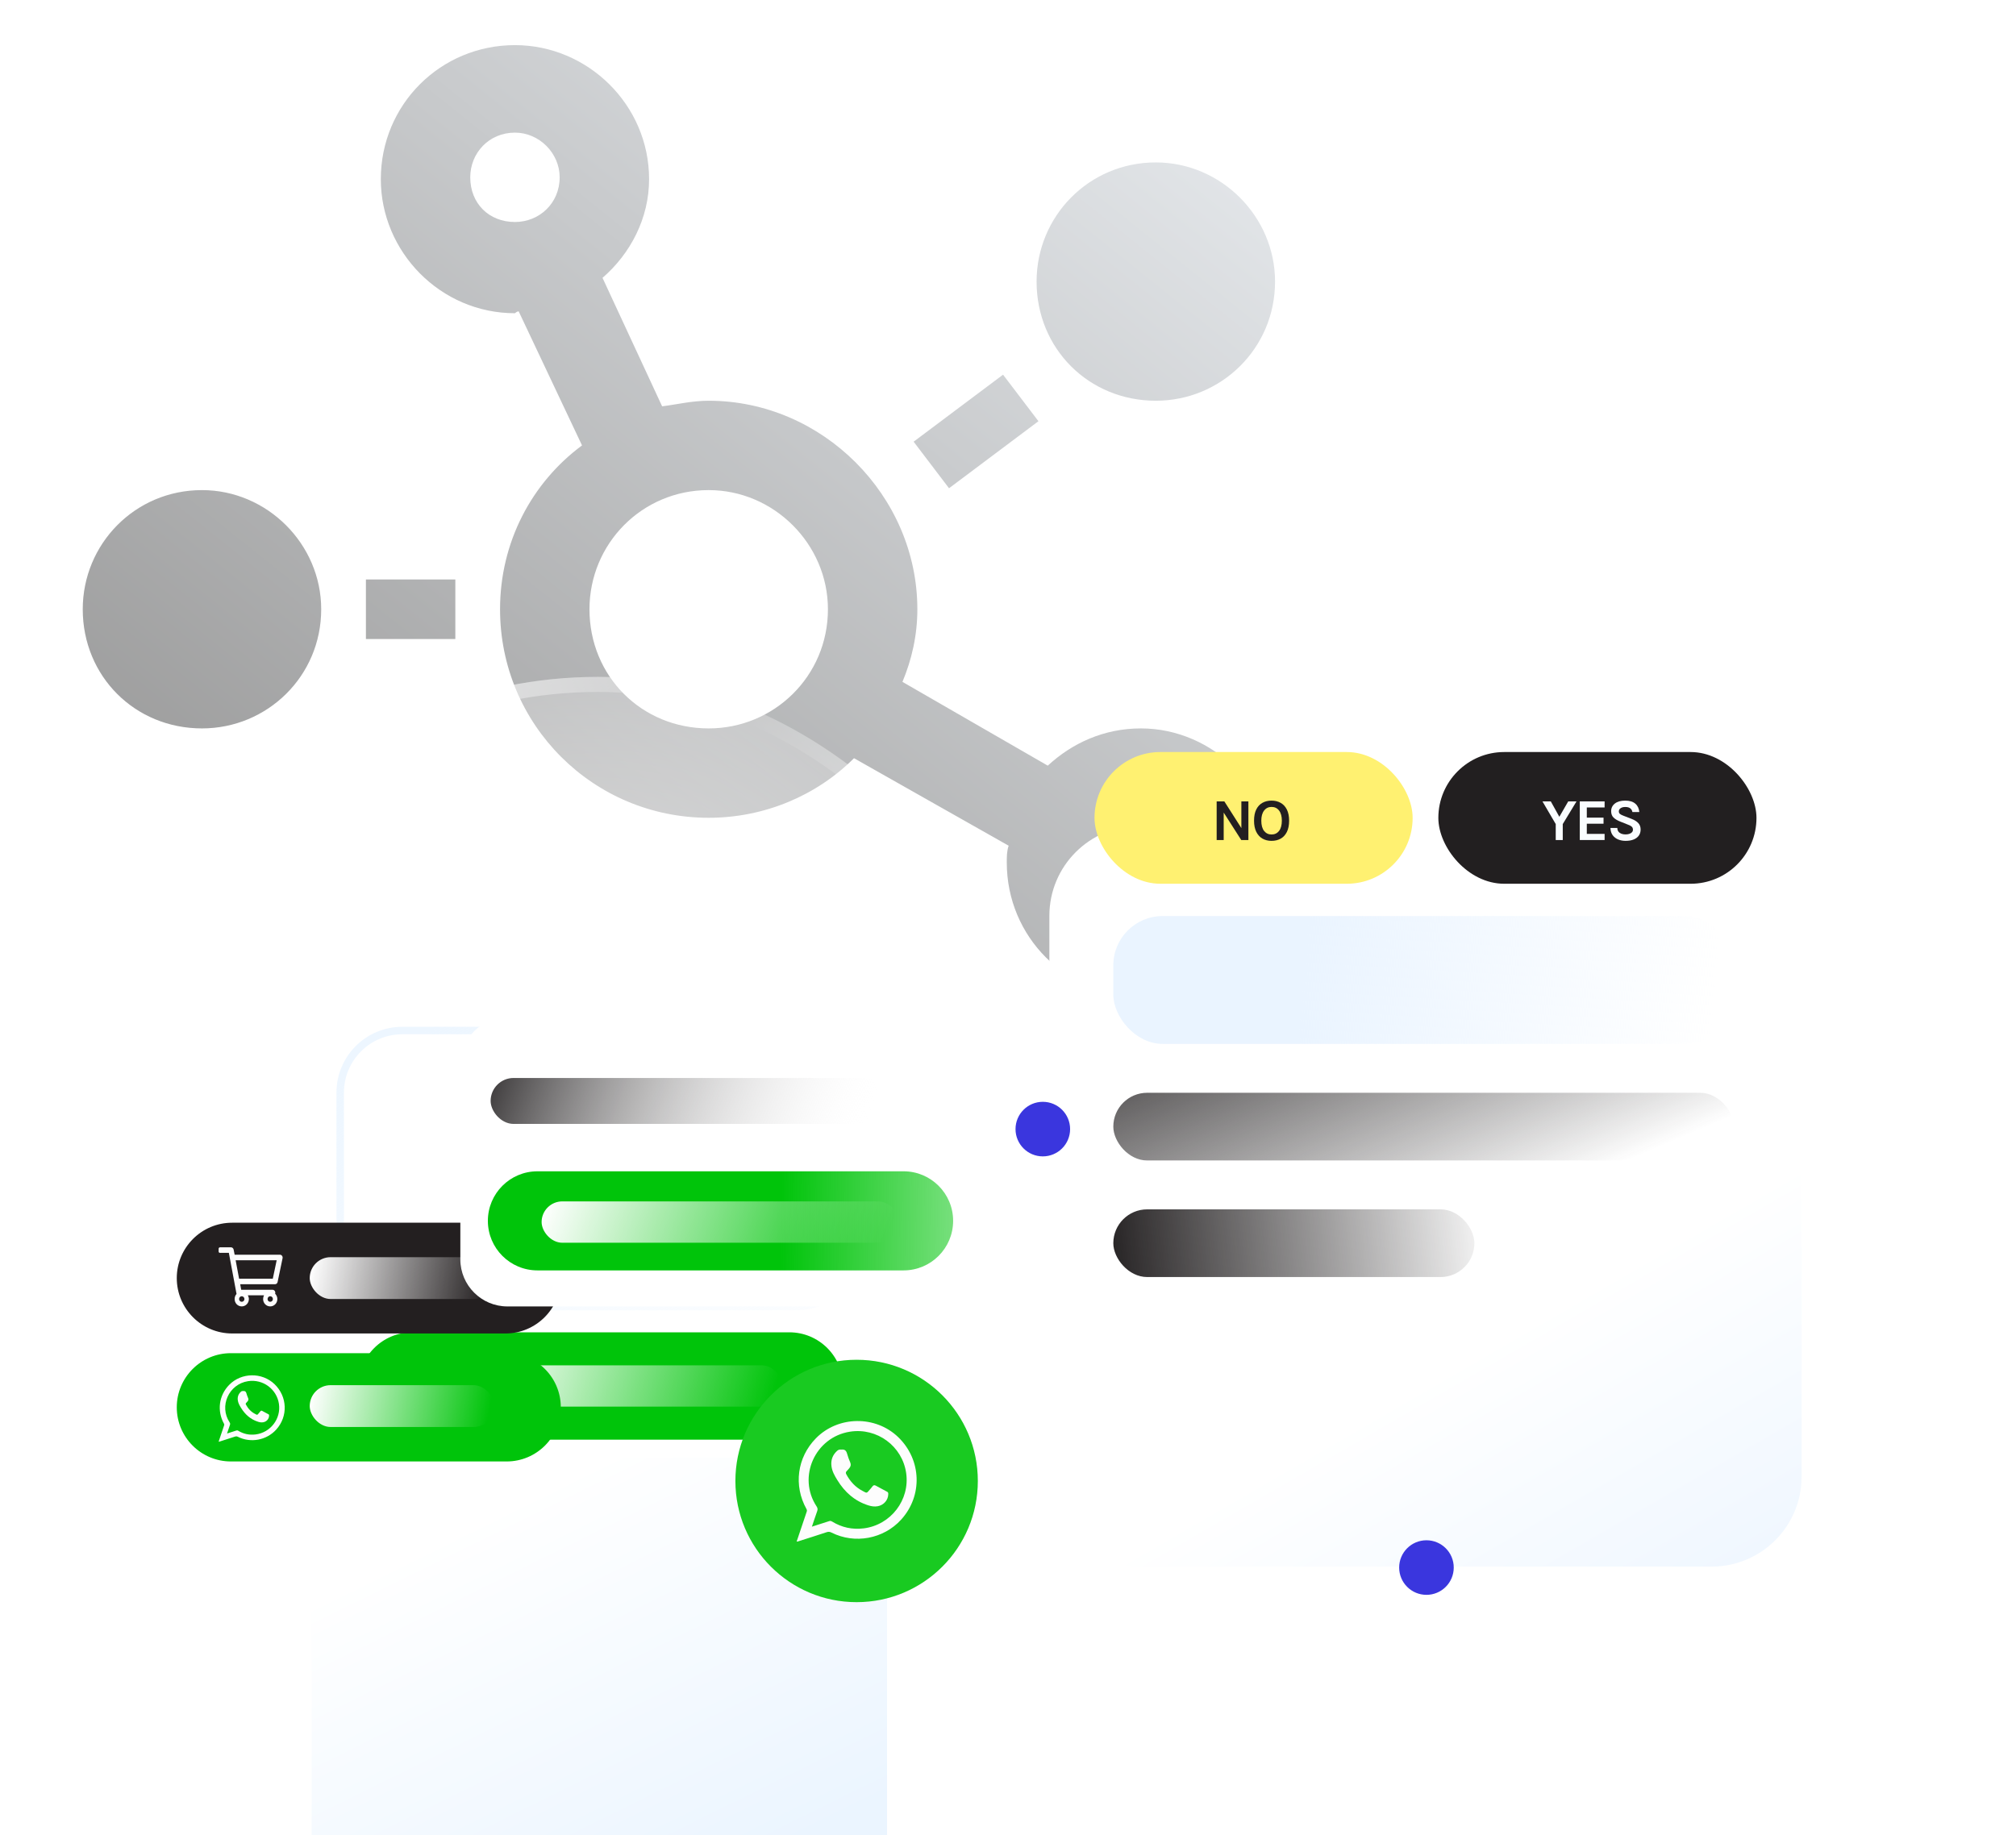 <svg width="536" height="488" viewBox="0 0 536 488" fill="none" xmlns="http://www.w3.org/2000/svg">
<g opacity="0.4" filter="url(#filter0_f_1698_11107)">
<path d="M303.337 193.704C293.431 193.704 285.011 197.665 278.572 203.607L239.938 181.327C242.414 175.386 243.9 168.949 243.9 162.018C243.9 131.816 218.639 106.566 188.425 106.566C183.967 106.566 180.005 107.556 176.042 108.051L160.192 73.888C167.622 67.452 172.575 58.045 172.575 47.648C172.575 27.843 156.23 12 136.913 12C117.1 12 101.25 27.843 101.25 47.648C101.25 66.957 117.1 83.296 136.913 83.296C136.913 83.296 137.408 82.8 137.903 82.8L154.744 118.448C141.37 128.35 132.95 144.194 132.95 162.018C132.95 192.714 157.716 217.47 188.425 217.47C203.284 217.47 217.153 211.528 227.059 201.626L268.17 224.896C267.675 226.382 267.675 227.867 267.675 229.352C267.675 249.157 283.525 265 303.337 265C322.655 265 339 249.157 339 229.352C339 210.043 322.655 193.704 303.337 193.704ZM136.913 59.035C129.978 59.035 125.025 54.084 125.025 47.153C125.025 40.716 129.978 35.27 136.913 35.27C143.352 35.27 148.8 40.716 148.8 47.153C148.8 54.084 143.352 59.035 136.913 59.035ZM188.425 193.704C170.594 193.704 156.725 179.841 156.725 162.018C156.725 144.689 170.594 130.331 188.425 130.331C205.761 130.331 220.125 144.689 220.125 162.018C220.125 179.841 205.761 193.704 188.425 193.704ZM303.337 241.235C296.403 241.235 291.45 236.284 291.45 229.352C291.45 222.916 296.403 217.47 303.337 217.47C309.777 217.47 315.225 222.916 315.225 229.352C315.225 236.284 309.777 241.235 303.337 241.235ZM276.095 112.012L266.684 99.634L242.909 117.458L252.32 129.836L276.095 112.012ZM307.3 106.566C324.636 106.566 339 92.703 339 74.879C339 57.55 324.636 43.192 307.3 43.192C289.469 43.192 275.6 57.55 275.6 74.879C275.6 92.703 289.469 106.566 307.3 106.566ZM97.287 169.939H121.062V154.096H97.287V169.939ZM53.7 130.331C35.869 130.331 22 144.689 22 162.018C22 179.841 35.869 193.704 53.7 193.704C71.036 193.704 85.4 179.841 85.4 162.018C85.4 144.689 71.036 130.331 53.7 130.331Z" fill="url(#paint0_linear_1698_11107)"/>
</g>
<g filter="url(#filter1_b_1698_11107)">
<rect x="39" y="180" width="240" height="240" rx="120" fill="url(#paint1_radial_1698_11107)" fill-opacity="0.6"/>
<rect x="41" y="182" width="236" height="236" rx="118" stroke="url(#paint2_linear_1698_11107)" stroke-width="4"/>
</g>
<path d="M379.001 262L376.114 267H381.887L379.001 262ZM282 301L430.512 301V300L282 300L282 301ZM448.832 282.681V280.616H447.832V282.681H448.832ZM408.5 280.616V398.001H409.5V280.616H408.5ZM379.501 398.001V266.5H378.501V398.001H379.501ZM408.5 398.001C408.5 406.008 402.008 412.5 394 412.5V413.5C402.561 413.5 409.5 406.561 409.5 398.001H408.5ZM428.666 260.45C417.529 260.45 408.5 269.479 408.5 280.616H409.5C409.5 270.031 418.081 261.45 428.666 261.45V260.45ZM448.832 280.616C448.832 269.479 439.803 260.45 428.666 260.45V261.45C439.251 261.45 447.832 270.031 447.832 280.616H448.832ZM394 412.5C385.992 412.5 379.501 406.009 379.501 398.001H378.501C378.501 406.561 385.44 413.5 394 413.5V412.5ZM430.512 301C440.63 301 448.832 292.798 448.832 282.681H447.832C447.832 292.246 440.078 300 430.512 300V301Z" fill="url(#paint3_linear_1698_11107)"/>
<g filter="url(#filter2_dddddd_1698_11107)">
<path d="M82.866 285.601C82.866 275.434 91.108 267.192 101.274 267.192H217.437C227.604 267.192 235.845 275.434 235.845 285.601V376.145C235.845 386.312 227.604 394.553 217.437 394.553H101.274C91.108 394.553 82.866 386.311 82.866 376.145V285.601Z" fill="url(#paint4_linear_1698_11107)"/>
</g>
<path fill-rule="evenodd" clip-rule="evenodd" d="M95.309 368.569C95.309 360.686 101.7 354.296 109.583 354.296H209.861C217.744 354.296 224.134 360.686 224.134 368.569C224.134 376.452 217.744 382.842 209.861 382.842H109.583C101.7 382.842 95.309 376.452 95.309 368.569Z" fill="#00C40A"/>
<path fill-rule="evenodd" clip-rule="evenodd" d="M108.667 375.663C109.55 375.381 110.367 375.124 111.182 374.856C111.347 374.8 111.471 374.818 111.618 374.909C113.045 375.784 114.597 376.118 116.256 375.911C120.231 375.418 123.047 371.739 122.475 367.8C121.901 363.852 118.209 361.131 114.254 361.744C109.13 362.537 106.51 368.392 109.359 372.705C109.518 372.948 109.534 373.137 109.438 373.397C109.173 374.128 108.936 374.868 108.667 375.663ZM106.436 377.834C106.721 376.984 107.004 376.149 107.284 375.313C107.491 374.699 107.69 374.082 107.905 373.469C107.955 373.324 107.947 373.213 107.872 373.075C105.955 369.634 106.502 365.526 109.247 362.722C112.486 359.41 117.981 359.332 121.315 362.551C124.737 365.857 124.923 371.134 121.735 374.635C119.165 377.46 114.965 378.245 111.543 376.531C111.3 376.407 111.095 376.384 110.83 376.471C109.468 376.925 108.097 377.356 106.729 377.79C106.647 377.816 106.57 377.871 106.436 377.834Z" fill="#FDFDFD"/>
<path fill-rule="evenodd" clip-rule="evenodd" d="M112.95 364.366C112.984 364.366 113.01 364.367 113.033 364.366C113.471 364.321 113.699 364.527 113.818 364.961C113.939 365.403 114.103 365.839 114.286 366.262C114.419 366.573 114.356 366.827 114.164 367.068C114.041 367.22 113.916 367.372 113.777 367.504C113.622 367.652 113.605 367.8 113.703 367.983C114.269 369.04 115.042 369.883 116.095 370.428C116.739 370.763 116.656 370.814 117.16 370.22C117.287 370.07 117.419 369.924 117.532 369.767C117.657 369.599 117.806 369.539 117.987 369.634C118.565 369.936 119.139 370.247 119.713 370.561C119.841 370.629 119.856 370.752 119.854 370.89C119.843 371.774 119.188 372.51 118.304 372.669C117.829 372.753 117.389 372.683 116.934 372.541C114.944 371.912 113.478 370.615 112.381 368.822C111.992 368.188 111.624 367.549 111.532 366.788C111.42 365.882 111.709 365.135 112.376 364.539C112.542 364.391 112.742 364.34 112.95 364.366Z" fill="#FDFDFD"/>
<rect x="130.443" y="363.079" width="77.588" height="10.979" rx="5.49" fill="url(#paint5_linear_1698_11107)"/>
<rect x="90.449" y="274.043" width="137.814" height="73.402" rx="16.515" fill="white" stroke="url(#paint6_linear_1698_11107)" stroke-width="1.99"/>
<g filter="url(#filter3_dddddd_1698_11107)">
<path fill-rule="evenodd" clip-rule="evenodd" d="M47 232.146C47 224.013 53.593 217.419 61.727 217.419H134.378C142.511 217.419 149.104 224.013 149.104 232.146C149.104 240.279 142.511 246.873 134.378 246.873H61.727C53.593 246.873 47 240.279 47 232.146Z" fill="#231F20"/>
<rect x="82.344" y="226.583" width="49.089" height="11.127" rx="5.563" fill="url(#paint7_linear_1698_11107)"/>
<path d="M74.42 225.928H62.385L62.119 224.578C62.06 224.241 61.764 223.965 61.439 223.965H58.482C58.275 223.965 58.127 224.149 58.127 224.333V225.069C58.127 225.284 58.275 225.437 58.482 225.437H60.847L62.888 236.359C62.562 236.728 62.385 237.188 62.385 237.709C62.385 238.814 63.213 239.673 64.278 239.673C65.312 239.673 66.17 238.814 66.17 237.709C66.17 237.372 66.052 237.034 65.904 236.728H70.192C70.044 237.034 69.955 237.372 69.955 237.709C69.955 238.814 70.783 239.673 71.847 239.673C72.882 239.673 73.74 238.814 73.74 237.709C73.74 237.157 73.503 236.666 73.149 236.298L73.178 236.175C73.267 235.715 72.942 235.255 72.469 235.255H64.13L63.864 233.782H73.089C73.444 233.782 73.71 233.568 73.799 233.23L75.13 226.848C75.219 226.388 74.893 225.928 74.42 225.928ZM64.278 238.446C63.864 238.446 63.568 238.139 63.568 237.709C63.568 237.311 63.864 236.973 64.278 236.973C64.662 236.973 64.987 237.311 64.987 237.709C64.987 238.139 64.662 238.446 64.278 238.446ZM71.847 238.446C71.433 238.446 71.138 238.139 71.138 237.709C71.138 237.311 71.433 236.973 71.847 236.973C72.232 236.973 72.557 237.311 72.557 237.709C72.557 238.139 72.232 238.446 71.847 238.446ZM72.528 232.31H63.568L62.651 227.401H73.562L72.528 232.31Z" fill="#FDFDFD"/>
</g>
<g filter="url(#filter4_dddddd_1698_11107)">
<path fill-rule="evenodd" clip-rule="evenodd" d="M47 266.508C47 258.556 53.447 252.109 61.4 252.109H134.705C142.658 252.109 149.105 258.556 149.105 266.508C149.105 274.461 142.658 280.907 134.705 280.907H61.4C53.447 280.907 47 274.461 47 266.508Z" fill="#00C40A"/>
<path fill-rule="evenodd" clip-rule="evenodd" d="M60.358 273.476C61.241 273.194 62.058 272.937 62.872 272.669C63.038 272.613 63.161 272.631 63.309 272.722C64.735 273.597 66.287 273.931 67.947 273.724C71.922 273.231 74.737 269.552 74.165 265.613C73.591 261.666 69.9 258.944 65.945 259.557C60.82 260.35 58.2 266.205 61.049 270.518C61.209 270.761 61.225 270.95 61.129 271.21C60.864 271.941 60.627 272.681 60.358 273.476ZM58.127 275.647C58.412 274.797 58.694 273.962 58.975 273.126C59.182 272.512 59.381 271.895 59.596 271.282C59.646 271.137 59.638 271.026 59.562 270.889C57.645 267.447 58.193 263.339 60.938 260.535C64.177 257.223 69.672 257.145 73.006 260.364C76.428 263.67 76.613 268.947 73.426 272.448C70.856 275.273 66.656 276.059 63.233 274.344C62.99 274.22 62.785 274.197 62.521 274.284C61.159 274.738 59.787 275.169 58.42 275.603C58.338 275.629 58.261 275.685 58.127 275.647Z" fill="#FDFDFD"/>
<path fill-rule="evenodd" clip-rule="evenodd" d="M64.641 262.179C64.674 262.179 64.701 262.181 64.724 262.179C65.162 262.134 65.39 262.34 65.509 262.774C65.63 263.216 65.794 263.652 65.977 264.075C66.109 264.386 66.047 264.64 65.855 264.881C65.732 265.033 65.607 265.185 65.468 265.317C65.313 265.465 65.296 265.613 65.394 265.796C65.96 266.853 66.733 267.696 67.786 268.242C68.43 268.576 68.347 268.627 68.851 268.033C68.978 267.883 69.11 267.737 69.223 267.58C69.347 267.412 69.497 267.352 69.678 267.447C70.256 267.749 70.83 268.06 71.404 268.374C71.532 268.442 71.547 268.565 71.545 268.703C71.534 269.587 70.879 270.323 69.995 270.483C69.519 270.566 69.079 270.496 68.624 270.354C66.634 269.725 65.169 268.428 64.072 266.635C63.683 266.001 63.315 265.362 63.222 264.601C63.111 263.695 63.4 262.948 64.067 262.352C64.233 262.204 64.433 262.153 64.641 262.179Z" fill="#FDFDFD"/>
<rect x="82.344" y="260.617" width="49.089" height="11.127" rx="5.563" fill="url(#paint8_linear_1698_11107)"/>
</g>
<g filter="url(#filter5_dddddd_1698_11107)">
<path fill-rule="evenodd" clip-rule="evenodd" d="M247.479 150.079C254.394 150.079 260 155.685 260 162.6V214.414C260 215.009 259.958 215.595 259.878 216.168V243.649L238.541 226.935H134.912C127.997 226.935 122.392 221.329 122.392 214.414V162.6C122.392 155.685 127.997 150.079 134.912 150.079H247.479Z" fill="white"/>
<path fill-rule="evenodd" clip-rule="evenodd" d="M227.751 305.577C245.551 305.577 259.98 291.148 259.98 273.348C259.98 255.548 245.551 241.119 227.751 241.119C209.951 241.119 195.522 255.548 195.522 273.348C195.522 291.148 209.951 305.577 227.751 305.577Z" fill="#19CA21"/>
<path fill-rule="evenodd" clip-rule="evenodd" d="M215.864 285.501C217.466 284.989 218.949 284.523 220.428 284.036C220.728 283.935 220.952 283.968 221.22 284.134C223.809 285.721 226.626 286.327 229.638 285.952C236.853 285.057 241.962 278.38 240.924 271.23C239.883 264.065 233.182 259.127 226.004 260.238C216.703 261.677 211.948 272.305 217.119 280.133C217.408 280.573 217.437 280.916 217.264 281.388C216.783 282.716 216.353 284.058 215.864 285.501ZM211.814 289.441C212.331 287.9 212.844 286.383 213.354 284.867C213.729 283.751 214.091 282.632 214.481 281.52C214.571 281.257 214.557 281.054 214.419 280.805C210.94 274.559 211.934 267.104 216.916 262.013C222.795 256.002 232.767 255.861 238.819 261.703C245.031 267.703 245.367 277.282 239.582 283.636C234.917 288.763 227.293 290.189 221.082 287.077C220.641 286.853 220.269 286.809 219.789 286.968C217.317 287.791 214.828 288.575 212.345 289.362C212.197 289.409 212.056 289.51 211.814 289.441Z" fill="#FDFDFD"/>
<path fill-rule="evenodd" clip-rule="evenodd" d="M223.636 264.997C223.698 264.997 223.746 265.001 223.787 264.997C224.582 264.916 224.997 265.29 225.213 266.078C225.432 266.881 225.73 267.672 226.062 268.439C226.302 269.004 226.189 269.464 225.84 269.902C225.617 270.178 225.391 270.453 225.137 270.693C224.856 270.962 224.825 271.231 225.003 271.563C226.032 273.482 227.433 275.012 229.345 276.001C230.514 276.609 230.363 276.701 231.278 275.623C231.508 275.351 231.748 275.086 231.953 274.8C232.179 274.496 232.45 274.386 232.779 274.559C233.828 275.107 234.869 275.673 235.911 276.241C236.144 276.365 236.172 276.588 236.168 276.839C236.148 278.443 234.958 279.779 233.355 280.068C232.491 280.22 231.693 280.093 230.867 279.835C227.255 278.694 224.596 276.34 222.605 273.086C221.899 271.934 221.23 270.775 221.063 269.393C220.86 267.75 221.385 266.393 222.594 265.312C222.896 265.043 223.259 264.951 223.636 264.997Z" fill="#FDFDFD"/>
<path fill-rule="evenodd" clip-rule="evenodd" d="M129.711 204.175C129.711 196.899 135.61 191 142.887 191H240.237C247.514 191 253.412 196.899 253.412 204.175C253.412 211.452 247.514 217.351 240.237 217.351H142.887C135.61 217.351 129.711 211.452 129.711 204.175Z" fill="url(#paint9_linear_1698_11107)"/>
<rect x="144" y="199" width="95" height="11" rx="5.5" fill="url(#paint10_linear_1698_11107)"/>
<rect x="130.443" y="166.182" width="105.195" height="12.216" rx="6.108" fill="url(#paint11_linear_1698_11107)"/>
</g>
<g filter="url(#filter6_dddddd_1698_11107)">
<g filter="url(#filter7_b_1698_11107)">
<rect x="279" y="55" width="200" height="197" rx="23.923" fill="url(#paint12_linear_1698_11107)"/>
</g>
<circle cx="379.256" cy="252.256" r="7.256" transform="rotate(-180 379.256 252.256)" fill="#3A36DE"/>
<rect x="296" y="157" width="96" height="18" rx="9" fill="url(#paint13_linear_1698_11107)"/>
<rect x="296" y="126" width="165" height="18" rx="9" fill="url(#paint14_linear_1698_11107)"/>
<rect x="296" y="79" width="165" height="34" rx="13.116" fill="url(#paint15_linear_1698_11107)"/>
</g>
<rect x="291" y="199.985" width="84.582" height="35.029" rx="17.515" fill="#FFF171"/>
<rect x="382.417" y="199.985" width="84.582" height="35.029" rx="17.515" fill="#221F20"/>
<path d="M323.478 213.11H325.52L330.19 220.439H330.047V213.11H331.915V223.384H330.015L325.045 215.611H325.346V223.384H323.478V213.11Z" fill="#221F20"/>
<path d="M338.07 223.605C337.157 223.605 336.35 223.405 335.648 223.004C334.951 222.603 334.405 222.004 334.009 221.207C333.614 220.41 333.416 219.421 333.416 218.239C333.416 217.036 333.614 216.041 334.009 215.255C334.405 214.463 334.951 213.875 335.648 213.49C336.35 213.099 337.157 212.904 338.07 212.904C338.988 212.904 339.798 213.104 340.5 213.505C341.201 213.901 341.75 214.495 342.146 215.286C342.542 216.078 342.74 217.062 342.74 218.239C342.74 219.437 342.542 220.434 342.146 221.231C341.75 222.027 341.201 222.624 340.5 223.019C339.798 223.41 338.988 223.605 338.07 223.605ZM338.07 221.911C338.909 221.911 339.574 221.595 340.064 220.961C340.56 220.328 340.808 219.415 340.808 218.223C340.808 217.073 340.56 216.178 340.064 215.54C339.574 214.901 338.909 214.582 338.07 214.582C337.247 214.582 336.587 214.904 336.091 215.548C335.595 216.186 335.347 217.083 335.347 218.239C335.347 219.426 335.595 220.336 336.091 220.969C336.587 221.597 337.247 221.911 338.07 221.911Z" fill="#221F20"/>
<path d="M410.097 213.11H412.313L414.766 217.526H414.402L416.951 213.11H419.151L415.495 219.141V223.384H413.627V219.141L410.097 213.11Z" fill="#FAFDFF"/>
<path d="M420.021 223.384V213.11H426.622V214.724H421.889V217.431H426.337V219.046H421.889V221.753H426.622V223.384H420.021Z" fill="#FAFDFF"/>
<path d="M432.193 223.605C431.48 223.605 430.823 223.481 430.222 223.233C429.626 222.985 429.14 222.608 428.766 222.101C428.396 221.595 428.198 220.951 428.172 220.17H430.008C430.008 220.566 430.106 220.89 430.301 221.144C430.496 221.397 430.758 221.587 431.085 221.713C431.417 221.835 431.781 221.895 432.177 221.895C432.557 221.895 432.895 221.845 433.19 221.745C433.491 221.645 433.726 221.502 433.895 221.318C434.069 221.128 434.156 220.903 434.156 220.645C434.156 220.302 434.05 220.033 433.839 219.838C433.633 219.642 433.301 219.463 432.842 219.299L430.816 218.492C430.024 218.181 429.417 217.819 428.995 217.408C428.573 216.996 428.362 216.429 428.362 215.706C428.362 214.872 428.692 214.197 429.351 213.68C430.011 213.162 430.932 212.904 432.114 212.904C433.264 212.904 434.153 213.173 434.781 213.711C435.409 214.244 435.765 214.988 435.85 215.943H434.013C433.945 215.537 433.76 215.212 433.459 214.97C433.158 214.722 432.71 214.598 432.114 214.598C431.586 214.598 431.169 214.709 430.863 214.93C430.557 215.147 430.404 215.421 430.404 215.753C430.404 216.038 430.499 216.265 430.689 216.434C430.884 216.598 431.185 216.756 431.591 216.909L433.839 217.78C434.599 218.075 435.182 218.447 435.588 218.896C435.995 219.344 436.198 219.906 436.198 220.582C436.198 221.199 436.042 221.735 435.731 222.188C435.419 222.637 434.966 222.985 434.369 223.233C433.773 223.481 433.048 223.605 432.193 223.605Z" fill="#FAFDFF"/>
<circle cx="277.256" cy="300.256" r="7.256" transform="rotate(-180 277.256 300.256)" fill="#3A36DE"/>
<defs>
<filter id="filter0_f_1698_11107" x="10" y="0" width="341" height="277" filterUnits="userSpaceOnUse" color-interpolation-filters="sRGB">
<feFlood flood-opacity="0" result="BackgroundImageFix"/>
<feBlend mode="normal" in="SourceGraphic" in2="BackgroundImageFix" result="shape"/>
<feGaussianBlur stdDeviation="6" result="effect1_foregroundBlur_1698_11107"/>
</filter>
<filter id="filter1_b_1698_11107" x="25.483" y="166.483" width="267.034" height="267.034" filterUnits="userSpaceOnUse" color-interpolation-filters="sRGB">
<feFlood flood-opacity="0" result="BackgroundImageFix"/>
<feGaussianBlur in="BackgroundImageFix" stdDeviation="6.759"/>
<feComposite in2="SourceAlpha" operator="in" result="effect1_backgroundBlur_1698_11107"/>
<feBlend mode="normal" in="SourceGraphic" in2="effect1_backgroundBlur_1698_11107" result="shape"/>
</filter>
<filter id="filter2_dddddd_1698_11107" x="41.559" y="266.523" width="235.594" height="220.972" filterUnits="userSpaceOnUse" color-interpolation-filters="sRGB">
<feFlood flood-opacity="0" result="BackgroundImageFix"/>
<feColorMatrix in="SourceAlpha" type="matrix" values="0 0 0 0 0 0 0 0 0 0 0 0 0 0 0 0 0 0 127 0" result="hardAlpha"/>
<feOffset dy="0.956"/>
<feGaussianBlur stdDeviation="0.813"/>
<feColorMatrix type="matrix" values="0 0 0 0 0 0 0 0 0 0 0 0 0 0 0 0 0 0 0.012 0"/>
<feBlend mode="normal" in2="BackgroundImageFix" result="effect1_dropShadow_1698_11107"/>
<feColorMatrix in="SourceAlpha" type="matrix" values="0 0 0 0 0 0 0 0 0 0 0 0 0 0 0 0 0 0 127 0" result="hardAlpha"/>
<feOffset dy="4.207"/>
<feGaussianBlur stdDeviation="1.683"/>
<feColorMatrix type="matrix" values="0 0 0 0 0 0 0 0 0 0 0 0 0 0 0 0 0 0 0.02 0"/>
<feBlend mode="normal" in2="effect1_dropShadow_1698_11107" result="effect2_dropShadow_1698_11107"/>
<feColorMatrix in="SourceAlpha" type="matrix" values="0 0 0 0 0 0 0 0 0 0 0 0 0 0 0 0 0 0 127 0" result="hardAlpha"/>
<feOffset dy="10.327"/>
<feGaussianBlur stdDeviation="3.356"/>
<feColorMatrix type="matrix" values="0 0 0 0 0 0 0 0 0 0 0 0 0 0 0 0 0 0 0.025 0"/>
<feBlend mode="normal" in2="effect2_dropShadow_1698_11107" result="effect3_dropShadow_1698_11107"/>
<feColorMatrix in="SourceAlpha" type="matrix" values="0 0 0 0 0 0 0 0 0 0 0 0 0 0 0 0 0 0 127 0" result="hardAlpha"/>
<feOffset dy="19.889"/>
<feGaussianBlur stdDeviation="6.579"/>
<feColorMatrix type="matrix" values="0 0 0 0 0 0 0 0 0 0 0 0 0 0 0 0 0 0 0.03 0"/>
<feBlend mode="normal" in2="effect3_dropShadow_1698_11107" result="effect4_dropShadow_1698_11107"/>
<feColorMatrix in="SourceAlpha" type="matrix" values="0 0 0 0 0 0 0 0 0 0 0 0 0 0 0 0 0 0 127 0" result="hardAlpha"/>
<feOffset dy="33.467"/>
<feGaussianBlur stdDeviation="12.096"/>
<feColorMatrix type="matrix" values="0 0 0 0 0 0 0 0 0 0 0 0 0 0 0 0 0 0 0.038 0"/>
<feBlend mode="normal" in2="effect4_dropShadow_1698_11107" result="effect5_dropShadow_1698_11107"/>
<feColorMatrix in="SourceAlpha" type="matrix" values="0 0 0 0 0 0 0 0 0 0 0 0 0 0 0 0 0 0 127 0" result="hardAlpha"/>
<feOffset dy="51.634"/>
<feGaussianBlur stdDeviation="20.654"/>
<feColorMatrix type="matrix" values="0 0 0 0 0 0 0 0 0 0 0 0 0 0 0 0 0 0 0.05 0"/>
<feBlend mode="normal" in2="effect5_dropShadow_1698_11107" result="effect6_dropShadow_1698_11107"/>
<feBlend mode="normal" in="SourceGraphic" in2="effect6_dropShadow_1698_11107" result="shape"/>
</filter>
<filter id="filter3_dddddd_1698_11107" x="10.063" y="216.821" width="175.979" height="113.16" filterUnits="userSpaceOnUse" color-interpolation-filters="sRGB">
<feFlood flood-opacity="0" result="BackgroundImageFix"/>
<feColorMatrix in="SourceAlpha" type="matrix" values="0 0 0 0 0 0 0 0 0 0 0 0 0 0 0 0 0 0 127 0" result="hardAlpha"/>
<feOffset dy="0.855"/>
<feGaussianBlur stdDeviation="0.727"/>
<feColorMatrix type="matrix" values="0 0 0 0 0 0 0 0 0 0 0 0 0 0 0 0 0 0 0.012 0"/>
<feBlend mode="normal" in2="BackgroundImageFix" result="effect1_dropShadow_1698_11107"/>
<feColorMatrix in="SourceAlpha" type="matrix" values="0 0 0 0 0 0 0 0 0 0 0 0 0 0 0 0 0 0 127 0" result="hardAlpha"/>
<feOffset dy="3.762"/>
<feGaussianBlur stdDeviation="1.505"/>
<feColorMatrix type="matrix" values="0 0 0 0 0 0 0 0 0 0 0 0 0 0 0 0 0 0 0.02 0"/>
<feBlend mode="normal" in2="effect1_dropShadow_1698_11107" result="effect2_dropShadow_1698_11107"/>
<feColorMatrix in="SourceAlpha" type="matrix" values="0 0 0 0 0 0 0 0 0 0 0 0 0 0 0 0 0 0 127 0" result="hardAlpha"/>
<feOffset dy="9.234"/>
<feGaussianBlur stdDeviation="3.001"/>
<feColorMatrix type="matrix" values="0 0 0 0 0 0 0 0 0 0 0 0 0 0 0 0 0 0 0.025 0"/>
<feBlend mode="normal" in2="effect2_dropShadow_1698_11107" result="effect3_dropShadow_1698_11107"/>
<feColorMatrix in="SourceAlpha" type="matrix" values="0 0 0 0 0 0 0 0 0 0 0 0 0 0 0 0 0 0 127 0" result="hardAlpha"/>
<feOffset dy="17.785"/>
<feGaussianBlur stdDeviation="5.883"/>
<feColorMatrix type="matrix" values="0 0 0 0 0 0 0 0 0 0 0 0 0 0 0 0 0 0 0.03 0"/>
<feBlend mode="normal" in2="effect3_dropShadow_1698_11107" result="effect4_dropShadow_1698_11107"/>
<feColorMatrix in="SourceAlpha" type="matrix" values="0 0 0 0 0 0 0 0 0 0 0 0 0 0 0 0 0 0 127 0" result="hardAlpha"/>
<feOffset dy="29.926"/>
<feGaussianBlur stdDeviation="10.816"/>
<feColorMatrix type="matrix" values="0 0 0 0 0 0 0 0 0 0 0 0 0 0 0 0 0 0 0.038 0"/>
<feBlend mode="normal" in2="effect4_dropShadow_1698_11107" result="effect5_dropShadow_1698_11107"/>
<feColorMatrix in="SourceAlpha" type="matrix" values="0 0 0 0 0 0 0 0 0 0 0 0 0 0 0 0 0 0 127 0" result="hardAlpha"/>
<feOffset dy="46.171"/>
<feGaussianBlur stdDeviation="18.468"/>
<feColorMatrix type="matrix" values="0 0 0 0 0 0 0 0 0 0 0 0 0 0 0 0 0 0 0.05 0"/>
<feBlend mode="normal" in2="effect5_dropShadow_1698_11107" result="effect6_dropShadow_1698_11107"/>
<feBlend mode="normal" in="SourceGraphic" in2="effect6_dropShadow_1698_11107" result="shape"/>
</filter>
<filter id="filter4_dddddd_1698_11107" x="10.063" y="251.51" width="175.979" height="112.505" filterUnits="userSpaceOnUse" color-interpolation-filters="sRGB">
<feFlood flood-opacity="0" result="BackgroundImageFix"/>
<feColorMatrix in="SourceAlpha" type="matrix" values="0 0 0 0 0 0 0 0 0 0 0 0 0 0 0 0 0 0 127 0" result="hardAlpha"/>
<feOffset dy="0.855"/>
<feGaussianBlur stdDeviation="0.727"/>
<feColorMatrix type="matrix" values="0 0 0 0 0 0 0 0 0 0 0 0 0 0 0 0 0 0 0.012 0"/>
<feBlend mode="normal" in2="BackgroundImageFix" result="effect1_dropShadow_1698_11107"/>
<feColorMatrix in="SourceAlpha" type="matrix" values="0 0 0 0 0 0 0 0 0 0 0 0 0 0 0 0 0 0 127 0" result="hardAlpha"/>
<feOffset dy="3.762"/>
<feGaussianBlur stdDeviation="1.505"/>
<feColorMatrix type="matrix" values="0 0 0 0 0 0 0 0 0 0 0 0 0 0 0 0 0 0 0.02 0"/>
<feBlend mode="normal" in2="effect1_dropShadow_1698_11107" result="effect2_dropShadow_1698_11107"/>
<feColorMatrix in="SourceAlpha" type="matrix" values="0 0 0 0 0 0 0 0 0 0 0 0 0 0 0 0 0 0 127 0" result="hardAlpha"/>
<feOffset dy="9.234"/>
<feGaussianBlur stdDeviation="3.001"/>
<feColorMatrix type="matrix" values="0 0 0 0 0 0 0 0 0 0 0 0 0 0 0 0 0 0 0.025 0"/>
<feBlend mode="normal" in2="effect2_dropShadow_1698_11107" result="effect3_dropShadow_1698_11107"/>
<feColorMatrix in="SourceAlpha" type="matrix" values="0 0 0 0 0 0 0 0 0 0 0 0 0 0 0 0 0 0 127 0" result="hardAlpha"/>
<feOffset dy="17.785"/>
<feGaussianBlur stdDeviation="5.883"/>
<feColorMatrix type="matrix" values="0 0 0 0 0 0 0 0 0 0 0 0 0 0 0 0 0 0 0.03 0"/>
<feBlend mode="normal" in2="effect3_dropShadow_1698_11107" result="effect4_dropShadow_1698_11107"/>
<feColorMatrix in="SourceAlpha" type="matrix" values="0 0 0 0 0 0 0 0 0 0 0 0 0 0 0 0 0 0 127 0" result="hardAlpha"/>
<feOffset dy="29.926"/>
<feGaussianBlur stdDeviation="10.816"/>
<feColorMatrix type="matrix" values="0 0 0 0 0 0 0 0 0 0 0 0 0 0 0 0 0 0 0.038 0"/>
<feBlend mode="normal" in2="effect4_dropShadow_1698_11107" result="effect5_dropShadow_1698_11107"/>
<feColorMatrix in="SourceAlpha" type="matrix" values="0 0 0 0 0 0 0 0 0 0 0 0 0 0 0 0 0 0 127 0" result="hardAlpha"/>
<feOffset dy="46.171"/>
<feGaussianBlur stdDeviation="18.468"/>
<feColorMatrix type="matrix" values="0 0 0 0 0 0 0 0 0 0 0 0 0 0 0 0 0 0 0.05 0"/>
<feBlend mode="normal" in2="effect5_dropShadow_1698_11107" result="effect6_dropShadow_1698_11107"/>
<feBlend mode="normal" in="SourceGraphic" in2="effect6_dropShadow_1698_11107" result="shape"/>
</filter>
<filter id="filter5_dddddd_1698_11107" x="81.084" y="149.41" width="220.223" height="249.109" filterUnits="userSpaceOnUse" color-interpolation-filters="sRGB">
<feFlood flood-opacity="0" result="BackgroundImageFix"/>
<feColorMatrix in="SourceAlpha" type="matrix" values="0 0 0 0 0 0 0 0 0 0 0 0 0 0 0 0 0 0 127 0" result="hardAlpha"/>
<feOffset dy="0.956"/>
<feGaussianBlur stdDeviation="0.813"/>
<feColorMatrix type="matrix" values="0 0 0 0 0 0 0 0 0 0 0 0 0 0 0 0 0 0 0.012 0"/>
<feBlend mode="normal" in2="BackgroundImageFix" result="effect1_dropShadow_1698_11107"/>
<feColorMatrix in="SourceAlpha" type="matrix" values="0 0 0 0 0 0 0 0 0 0 0 0 0 0 0 0 0 0 127 0" result="hardAlpha"/>
<feOffset dy="4.207"/>
<feGaussianBlur stdDeviation="1.683"/>
<feColorMatrix type="matrix" values="0 0 0 0 0 0 0 0 0 0 0 0 0 0 0 0 0 0 0.02 0"/>
<feBlend mode="normal" in2="effect1_dropShadow_1698_11107" result="effect2_dropShadow_1698_11107"/>
<feColorMatrix in="SourceAlpha" type="matrix" values="0 0 0 0 0 0 0 0 0 0 0 0 0 0 0 0 0 0 127 0" result="hardAlpha"/>
<feOffset dy="10.327"/>
<feGaussianBlur stdDeviation="3.356"/>
<feColorMatrix type="matrix" values="0 0 0 0 0 0 0 0 0 0 0 0 0 0 0 0 0 0 0.025 0"/>
<feBlend mode="normal" in2="effect2_dropShadow_1698_11107" result="effect3_dropShadow_1698_11107"/>
<feColorMatrix in="SourceAlpha" type="matrix" values="0 0 0 0 0 0 0 0 0 0 0 0 0 0 0 0 0 0 127 0" result="hardAlpha"/>
<feOffset dy="19.889"/>
<feGaussianBlur stdDeviation="6.579"/>
<feColorMatrix type="matrix" values="0 0 0 0 0 0 0 0 0 0 0 0 0 0 0 0 0 0 0.03 0"/>
<feBlend mode="normal" in2="effect3_dropShadow_1698_11107" result="effect4_dropShadow_1698_11107"/>
<feColorMatrix in="SourceAlpha" type="matrix" values="0 0 0 0 0 0 0 0 0 0 0 0 0 0 0 0 0 0 127 0" result="hardAlpha"/>
<feOffset dy="33.467"/>
<feGaussianBlur stdDeviation="12.096"/>
<feColorMatrix type="matrix" values="0 0 0 0 0 0 0 0 0 0 0 0 0 0 0 0 0 0 0.038 0"/>
<feBlend mode="normal" in2="effect4_dropShadow_1698_11107" result="effect5_dropShadow_1698_11107"/>
<feColorMatrix in="SourceAlpha" type="matrix" values="0 0 0 0 0 0 0 0 0 0 0 0 0 0 0 0 0 0 127 0" result="hardAlpha"/>
<feOffset dy="51.634"/>
<feGaussianBlur stdDeviation="20.654"/>
<feColorMatrix type="matrix" values="0 0 0 0 0 0 0 0 0 0 0 0 0 0 0 0 0 0 0.05 0"/>
<feBlend mode="normal" in2="effect5_dropShadow_1698_11107" result="effect6_dropShadow_1698_11107"/>
<feBlend mode="normal" in="SourceGraphic" in2="effect6_dropShadow_1698_11107" result="shape"/>
</filter>
<filter id="filter6_dddddd_1698_11107" x="222.566" y="54.086" width="312.868" height="332.403" filterUnits="userSpaceOnUse" color-interpolation-filters="sRGB">
<feFlood flood-opacity="0" result="BackgroundImageFix"/>
<feColorMatrix in="SourceAlpha" type="matrix" values="0 0 0 0 0 0 0 0 0 0 0 0 0 0 0 0 0 0 127 0" result="hardAlpha"/>
<feOffset dy="1.306"/>
<feGaussianBlur stdDeviation="1.11"/>
<feColorMatrix type="matrix" values="0 0 0 0 0 0 0 0 0 0 0 0 0 0 0 0 0 0 0.012 0"/>
<feBlend mode="normal" in2="BackgroundImageFix" result="effect1_dropShadow_1698_11107"/>
<feColorMatrix in="SourceAlpha" type="matrix" values="0 0 0 0 0 0 0 0 0 0 0 0 0 0 0 0 0 0 127 0" result="hardAlpha"/>
<feOffset dy="5.748"/>
<feGaussianBlur stdDeviation="2.299"/>
<feColorMatrix type="matrix" values="0 0 0 0 0 0 0 0 0 0 0 0 0 0 0 0 0 0 0.02 0"/>
<feBlend mode="normal" in2="effect1_dropShadow_1698_11107" result="effect2_dropShadow_1698_11107"/>
<feColorMatrix in="SourceAlpha" type="matrix" values="0 0 0 0 0 0 0 0 0 0 0 0 0 0 0 0 0 0 127 0" result="hardAlpha"/>
<feOffset dy="14.108"/>
<feGaussianBlur stdDeviation="4.585"/>
<feColorMatrix type="matrix" values="0 0 0 0 0 0 0 0 0 0 0 0 0 0 0 0 0 0 0.025 0"/>
<feBlend mode="normal" in2="effect2_dropShadow_1698_11107" result="effect3_dropShadow_1698_11107"/>
<feColorMatrix in="SourceAlpha" type="matrix" values="0 0 0 0 0 0 0 0 0 0 0 0 0 0 0 0 0 0 127 0" result="hardAlpha"/>
<feOffset dy="27.172"/>
<feGaussianBlur stdDeviation="8.988"/>
<feColorMatrix type="matrix" values="0 0 0 0 0 0 0 0 0 0 0 0 0 0 0 0 0 0 0.03 0"/>
<feBlend mode="normal" in2="effect3_dropShadow_1698_11107" result="effect4_dropShadow_1698_11107"/>
<feColorMatrix in="SourceAlpha" type="matrix" values="0 0 0 0 0 0 0 0 0 0 0 0 0 0 0 0 0 0 127 0" result="hardAlpha"/>
<feOffset dy="45.722"/>
<feGaussianBlur stdDeviation="16.525"/>
<feColorMatrix type="matrix" values="0 0 0 0 0 0 0 0 0 0 0 0 0 0 0 0 0 0 0.038 0"/>
<feBlend mode="normal" in2="effect4_dropShadow_1698_11107" result="effect5_dropShadow_1698_11107"/>
<feColorMatrix in="SourceAlpha" type="matrix" values="0 0 0 0 0 0 0 0 0 0 0 0 0 0 0 0 0 0 127 0" result="hardAlpha"/>
<feOffset dy="70.543"/>
<feGaussianBlur stdDeviation="28.217"/>
<feColorMatrix type="matrix" values="0 0 0 0 0 0 0 0 0 0 0 0 0 0 0 0 0 0 0.05 0"/>
<feBlend mode="normal" in2="effect5_dropShadow_1698_11107" result="effect6_dropShadow_1698_11107"/>
<feBlend mode="normal" in="SourceGraphic" in2="effect6_dropShadow_1698_11107" result="shape"/>
</filter>
<filter id="filter7_b_1698_11107" x="274.922" y="50.922" width="208.156" height="205.156" filterUnits="userSpaceOnUse" color-interpolation-filters="sRGB">
<feFlood flood-opacity="0" result="BackgroundImageFix"/>
<feGaussianBlur in="BackgroundImageFix" stdDeviation="2.039"/>
<feComposite in2="SourceAlpha" operator="in" result="effect1_backgroundBlur_1698_11107"/>
<feBlend mode="normal" in="SourceGraphic" in2="effect1_backgroundBlur_1698_11107" result="shape"/>
</filter>
<linearGradient id="paint0_linear_1698_11107" x1="83.373" y1="265.392" x2="345.266" y2="-61.732" gradientUnits="userSpaceOnUse">
<stop/>
<stop offset="1" stop-color="#EBF5FF"/>
</linearGradient>
<radialGradient id="paint1_radial_1698_11107" cx="0" cy="0" r="1" gradientUnits="userSpaceOnUse" gradientTransform="translate(158.705 280.974) rotate(89.79) scale(160.75 160.749)">
<stop offset="0.124" stop-color="white"/>
<stop offset="1" stop-color="white" stop-opacity="0"/>
</radialGradient>
<linearGradient id="paint2_linear_1698_11107" x1="45.087" y1="150.566" x2="374.376" y2="307.886" gradientUnits="userSpaceOnUse">
<stop offset="0.026" stop-color="white"/>
<stop offset="0.427" stop-color="white" stop-opacity="0"/>
<stop offset="0.917" stop-color="white"/>
</linearGradient>
<linearGradient id="paint3_linear_1698_11107" x1="338.509" y1="249.67" x2="248.168" y2="261.887" gradientUnits="userSpaceOnUse">
<stop offset="0.106" stop-color="#3A36DE"/>
<stop offset="0.806" stop-color="#3A36DE" stop-opacity="0"/>
</linearGradient>
<linearGradient id="paint4_linear_1698_11107" x1="159.356" y1="267.192" x2="219.607" y2="389.33" gradientUnits="userSpaceOnUse">
<stop stop-color="white"/>
<stop offset="0.846" stop-color="#EBF5FF"/>
</linearGradient>
<linearGradient id="paint5_linear_1698_11107" x1="124.759" y1="365.199" x2="200.659" y2="387.788" gradientUnits="userSpaceOnUse">
<stop offset="0.075" stop-color="white"/>
<stop offset="1" stop-color="white" stop-opacity="0"/>
</linearGradient>
<linearGradient id="paint6_linear_1698_11107" x1="102.709" y1="279.934" x2="179.619" y2="413.765" gradientUnits="userSpaceOnUse">
<stop stop-color="#EDF6FF"/>
<stop offset="1" stop-color="#EDF6FF" stop-opacity="0"/>
</linearGradient>
<linearGradient id="paint7_linear_1698_11107" x1="78.747" y1="228.731" x2="129.278" y2="238.119" gradientUnits="userSpaceOnUse">
<stop offset="0.075" stop-color="white"/>
<stop offset="1" stop-color="white" stop-opacity="0"/>
</linearGradient>
<linearGradient id="paint8_linear_1698_11107" x1="78.747" y1="262.765" x2="129.278" y2="272.154" gradientUnits="userSpaceOnUse">
<stop offset="0.075" stop-color="white"/>
<stop offset="1" stop-color="white" stop-opacity="0"/>
</linearGradient>
<linearGradient id="paint9_linear_1698_11107" x1="130.024" y1="194.852" x2="306.334" y2="196.434" gradientUnits="userSpaceOnUse">
<stop offset="0.441" stop-color="#00C40A"/>
<stop offset="1" stop-color="#00C40A" stop-opacity="0"/>
</linearGradient>
<linearGradient id="paint10_linear_1698_11107" x1="137.04" y1="201.124" x2="226.386" y2="233.621" gradientUnits="userSpaceOnUse">
<stop offset="0.075" stop-color="white"/>
<stop offset="1" stop-color="white" stop-opacity="0"/>
</linearGradient>
<linearGradient id="paint11_linear_1698_11107" x1="122.736" y1="168.54" x2="221.738" y2="204.445" gradientUnits="userSpaceOnUse">
<stop stop-color="#232021"/>
<stop offset="1" stop-color="white" stop-opacity="0"/>
</linearGradient>
<linearGradient id="paint12_linear_1698_11107" x1="504.041" y1="309.698" x2="351.548" y2="46.066" gradientUnits="userSpaceOnUse">
<stop offset="0.161" stop-color="#ECF5FF"/>
<stop offset="0.511" stop-color="white"/>
</linearGradient>
<linearGradient id="paint13_linear_1698_11107" x1="292" y1="159.5" x2="454.681" y2="142.699" gradientUnits="userSpaceOnUse">
<stop stop-color="#221F20"/>
<stop offset="0.65" stop-color="#221F20" stop-opacity="0"/>
</linearGradient>
<linearGradient id="paint14_linear_1698_11107" x1="301.156" y1="95" x2="348.244" y2="206.02" gradientUnits="userSpaceOnUse">
<stop stop-color="#221F20"/>
<stop offset="0.8" stop-color="#221F20" stop-opacity="0"/>
</linearGradient>
<linearGradient id="paint15_linear_1698_11107" x1="346.37" y1="96.352" x2="455.464" y2="105.677" gradientUnits="userSpaceOnUse">
<stop stop-color="#EAF4FF"/>
<stop offset="1" stop-color="#EAF4FF" stop-opacity="0"/>
</linearGradient>
</defs>
</svg>
